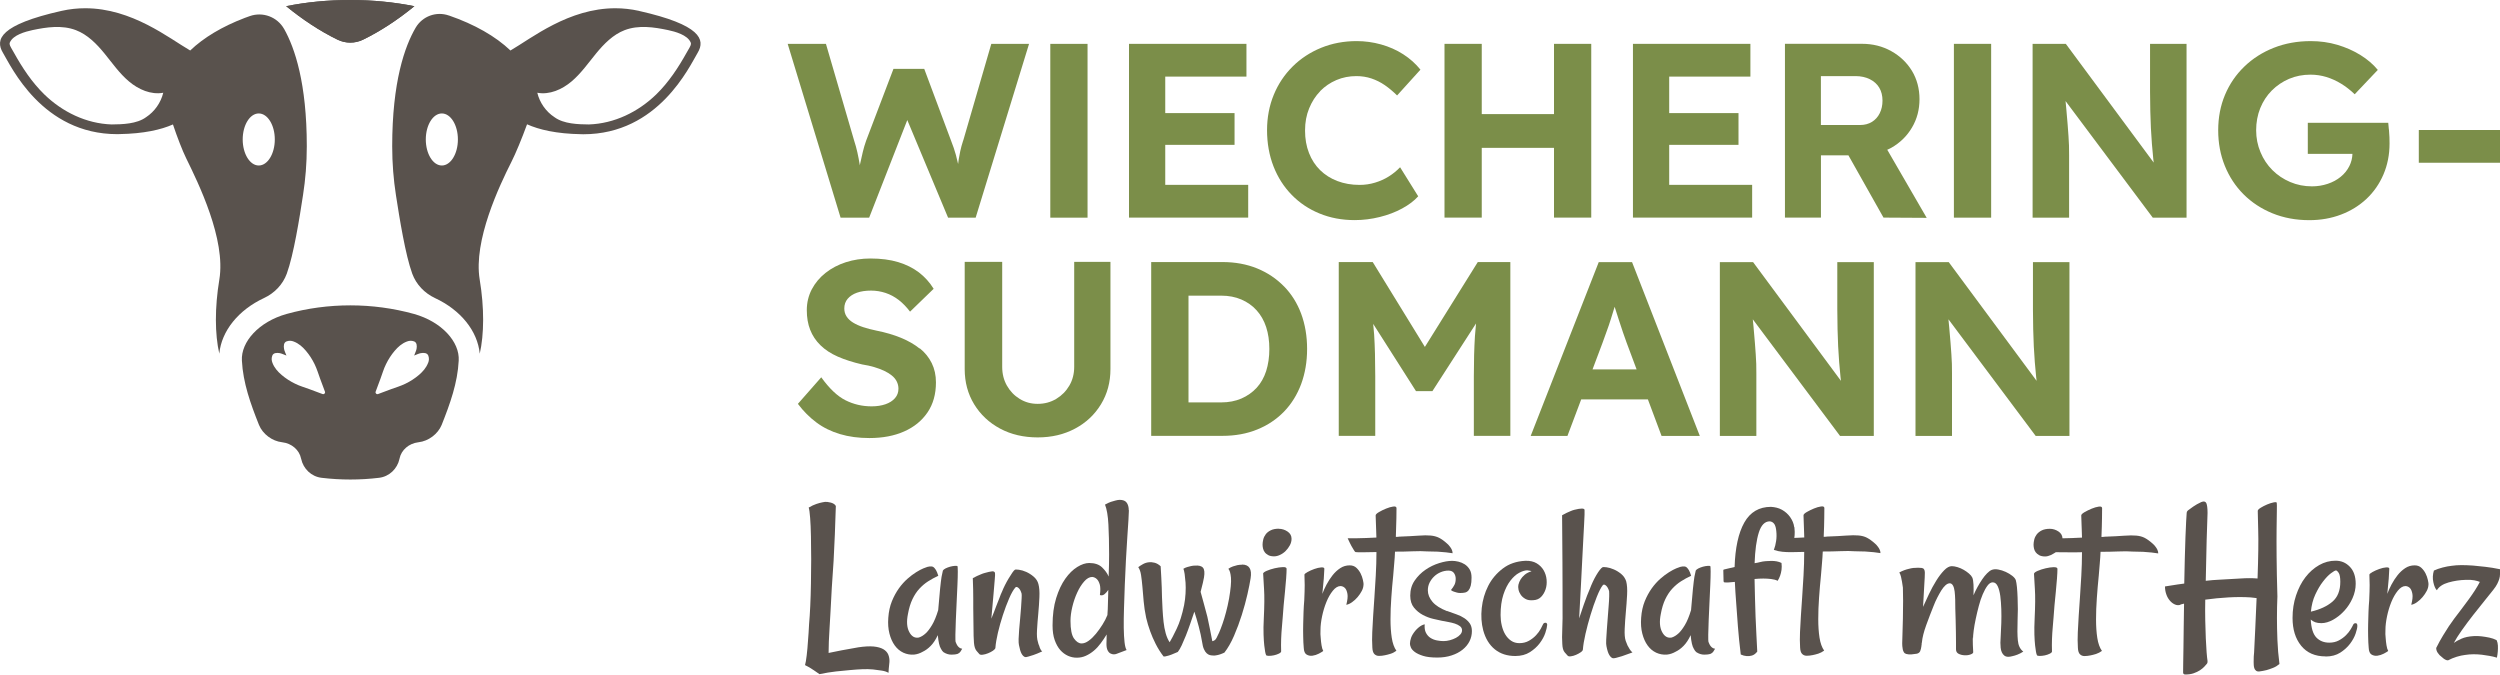 <?xml version="1.0" encoding="UTF-8"?><svg id="Ebene_1" xmlns="http://www.w3.org/2000/svg" viewBox="0 0 500 134.95"><path d="m192.64,28.08c-.27.83-.46,1.55-.59,2.16-.13.61-.23,1.14-.3,1.59-.05.33-.09.65-.13.97-.13-.59-.27-1.19-.44-1.81-.25-.91-.57-1.86-.97-2.86l-5.36-14.35h-6.16l-5.46,14.35c-.27.76-.49,1.51-.67,2.26-.18.74-.37,1.59-.57,2.53,0,.05-.02.1-.03.15-.02-.1-.03-.19-.04-.29-.12-.74-.27-1.52-.45-2.33-.18-.81-.39-1.56-.62-2.26l-5.66-19.41h-7.65l10.58,34.76h5.71l7.63-19.53,8.16,19.53h5.51l10.68-34.76h-7.55l-5.61,19.32Z" style="fill:#7b8e49; stroke-width:0px;"/><path d="m213.78,8.77h-3.72v34.76h7.45V8.77h-3.72Z" style="fill:#7b8e49; stroke-width:0px;"/><polygon points="233.05 28.97 246.91 28.97 246.91 22.62 233.05 22.62 233.05 15.32 249.29 15.32 249.29 8.77 225.8 8.77 225.8 43.52 249.64 43.52 249.64 36.97 233.05 36.97 233.05 28.97" style="fill:#7b8e49; stroke-width:0px;"/><path d="m264.03,18.22c.93-.94,2.01-1.68,3.25-2.21,1.24-.53,2.57-.79,4-.79,1.06,0,2.06.16,3,.47.94.32,1.84.76,2.68,1.34.84.58,1.66,1.27,2.46,2.06l4.67-5.16c-.96-1.19-2.11-2.22-3.45-3.08-1.34-.86-2.81-1.51-4.42-1.96s-3.24-.67-4.89-.67c-2.55,0-4.92.45-7.1,1.34s-4.09,2.14-5.71,3.75c-1.62,1.61-2.88,3.49-3.77,5.66-.89,2.17-1.34,4.53-1.34,7.08s.43,5.02,1.29,7.22c.86,2.2,2.08,4.11,3.65,5.71,1.57,1.61,3.43,2.85,5.56,3.72,2.14.88,4.48,1.32,7.03,1.32,1.69,0,3.36-.21,5.01-.62,1.66-.41,3.15-.98,4.49-1.71,1.34-.73,2.41-1.54,3.2-2.43l-3.62-5.81c-.66.69-1.41,1.31-2.26,1.84-.84.53-1.76.94-2.76,1.24-.99.3-2.02.45-3.08.45-1.62,0-3.1-.26-4.44-.77-1.34-.51-2.49-1.24-3.45-2.18s-1.71-2.09-2.23-3.43c-.53-1.34-.79-2.84-.79-4.49s.27-3.1.82-4.44c.55-1.34,1.28-2.48,2.21-3.43Z" style="fill:#7b8e49; stroke-width:0px;"/><polygon points="310.8 22.82 296.35 22.82 296.35 8.77 288.9 8.77 288.9 43.52 296.35 43.52 296.35 29.57 310.8 29.57 310.8 43.52 318.25 43.52 318.25 8.77 310.8 8.77 310.8 22.82" style="fill:#7b8e49; stroke-width:0px;"/><polygon points="333.84 28.97 347.7 28.97 347.7 22.62 333.84 22.62 333.84 15.32 350.08 15.32 350.08 8.77 326.59 8.77 326.59 43.52 350.43 43.52 350.43 36.97 333.84 36.97 333.84 28.97" style="fill:#7b8e49; stroke-width:0px;"/><path d="m378.24,29.57c1.75-.99,3.14-2.34,4.15-4.05,1.01-1.7,1.51-3.6,1.51-5.69s-.51-4-1.51-5.66c-1.01-1.65-2.39-2.97-4.15-3.95-1.76-.98-3.71-1.46-5.86-1.46h-15.39v34.76h7.2v-12.46h5.49l7.02,12.46,8.64.05-7.89-13.62c.26-.12.53-.23.79-.38Zm-14.05-14.35h6.9c1.09,0,2.05.21,2.88.62.83.41,1.46.99,1.89,1.71.43.73.64,1.59.64,2.58,0,.93-.18,1.76-.55,2.51-.36.74-.89,1.32-1.56,1.74-.68.41-1.46.62-2.36.62h-7.85v-9.78Z" style="fill:#7b8e49; stroke-width:0px;"/><path d="m394.5,8.77h-3.72v34.76h7.45V8.77h-3.72Z" style="fill:#7b8e49; stroke-width:0px;"/><path d="m430.01,18.25c0,1.42.02,2.74.05,3.95.03,1.21.07,2.35.12,3.43.05,1.08.12,2.12.2,3.13.08,1.01.17,2,.27,2.98.03.25.06.52.09.78l-17.57-23.74h-6.65v34.76h7.3v-12.51c0-.66,0-1.29-.02-1.89-.02-.6-.05-1.22-.1-1.89-.05-.66-.11-1.44-.17-2.33-.07-.89-.16-1.94-.27-3.15-.05-.48-.1-1-.15-1.56l17.45,23.33h6.75V8.77h-7.3v9.48Z" style="fill:#7b8e49; stroke-width:0px;"/><path d="m477.77,25.9c-.05-.53-.09-.98-.12-1.34h-16.09v6.21h8.93c-.03.85-.23,1.67-.61,2.43-.41.83-.99,1.55-1.74,2.16-.74.61-1.61,1.08-2.61,1.41-.99.33-2.04.5-3.13.5-1.56,0-3.01-.29-4.37-.87-1.36-.58-2.54-1.37-3.55-2.38-1.01-1.01-1.81-2.2-2.38-3.58-.58-1.37-.87-2.84-.87-4.39s.27-3.06.82-4.42c.55-1.36,1.32-2.53,2.31-3.53.99-.99,2.14-1.77,3.45-2.33,1.31-.56,2.74-.84,4.29-.84,1.09,0,2.15.16,3.18.47,1.03.32,2.01.76,2.95,1.34.94.58,1.85,1.28,2.71,2.11l4.62-4.87c-.93-1.13-2.09-2.12-3.48-2.98-1.39-.86-2.93-1.54-4.62-2.04-1.69-.5-3.46-.74-5.31-.74-2.68,0-5.15.45-7.4,1.34s-4.21,2.14-5.88,3.75c-1.67,1.61-2.96,3.49-3.87,5.66-.91,2.17-1.36,4.53-1.36,7.08s.44,4.92,1.32,7.1c.88,2.18,2.13,4.09,3.75,5.71,1.62,1.62,3.55,2.89,5.78,3.8,2.23.91,4.69,1.37,7.37,1.37,2.28,0,4.4-.37,6.36-1.12,1.95-.74,3.65-1.8,5.09-3.15,1.44-1.36,2.57-2.98,3.38-4.87.81-1.89,1.22-3.96,1.22-6.21,0-.3,0-.7-.02-1.22-.02-.51-.05-1.03-.1-1.56Z" style="fill:#7b8e49; stroke-width:0px;"/><rect x="483.76" y="26" width="16.24" height="6.55" style="fill:#7b8e49; stroke-width:0px;"/><path d="m183.94,69.72c-1.04-.84-2.29-1.56-3.75-2.16-1.46-.6-3.1-1.08-4.92-1.44-.96-.2-1.84-.43-2.63-.69-.79-.26-1.47-.57-2.04-.92-.56-.35-.99-.75-1.29-1.22-.3-.46-.45-.99-.45-1.59,0-.76.22-1.41.67-1.94.45-.53,1.07-.94,1.86-1.22.79-.28,1.74-.42,2.83-.42.99,0,1.96.16,2.9.47.94.31,1.82.79,2.63,1.41.81.63,1.56,1.41,2.26,2.33l4.72-4.57c-.79-1.29-1.78-2.38-2.95-3.28-1.18-.89-2.56-1.58-4.15-2.06-1.59-.48-3.44-.72-5.56-.72-1.72,0-3.35.25-4.89.74-1.54.5-2.9,1.21-4.07,2.14-1.18.93-2.09,2.03-2.76,3.3-.66,1.28-.99,2.66-.99,4.15s.22,2.76.67,3.92c.45,1.16,1.13,2.19,2.06,3.1.93.91,2.08,1.67,3.48,2.28,1.39.61,3.01,1.13,4.87,1.56.86.13,1.66.31,2.38.52.73.22,1.39.46,1.99.74.6.28,1.11.6,1.54.94s.76.74.99,1.19c.23.45.35.94.35,1.46,0,.73-.23,1.36-.69,1.89-.46.53-1.1.94-1.91,1.22-.81.28-1.73.42-2.76.42-1.89,0-3.63-.41-5.24-1.22-1.61-.81-3.22-2.34-4.84-4.59l-4.67,5.31c1.09,1.46,2.33,2.7,3.7,3.72,1.37,1.03,2.95,1.8,4.72,2.33,1.77.53,3.73.79,5.88.79,2.65,0,4.97-.44,6.95-1.32,1.99-.88,3.54-2.14,4.67-3.8,1.13-1.66,1.69-3.66,1.69-6.01,0-1.42-.28-2.71-.84-3.85-.56-1.14-1.36-2.13-2.41-2.98Z" style="fill:#7b8e49; stroke-width:0px;"/><path d="m214.84,73.37c0,1.39-.32,2.64-.97,3.75-.65,1.11-1.52,1.99-2.63,2.66-1.11.66-2.34.99-3.7.99s-2.52-.33-3.6-.99c-1.08-.66-1.93-1.55-2.56-2.66-.63-1.11-.94-2.36-.94-3.75v-21h-7.5v21.45c0,2.62.63,4.96,1.89,7.03,1.26,2.07,2.99,3.69,5.19,4.87,2.2,1.18,4.71,1.76,7.52,1.76s5.27-.59,7.47-1.76c2.2-1.17,3.93-2.8,5.19-4.87,1.26-2.07,1.89-4.41,1.89-7.03v-21.45h-7.25v21Z" style="fill:#7b8e49; stroke-width:0px;"/><path d="m256.78,57.26c-1.51-1.54-3.29-2.73-5.36-3.58-2.07-.84-4.38-1.27-6.93-1.27h-14.25v34.76h14.25c2.55,0,4.87-.42,6.95-1.27,2.08-.84,3.87-2.04,5.36-3.57,1.49-1.54,2.63-3.38,3.43-5.51.79-2.14,1.19-4.48,1.19-7.03s-.4-4.93-1.19-7.05c-.79-2.12-1.94-3.95-3.45-5.49Zm-3.55,16.96c-.43,1.32-1.07,2.44-1.91,3.35-.84.91-1.86,1.62-3.05,2.14-1.19.51-2.53.77-4.02.77h-6.55v-21.35h6.55c1.49,0,2.83.26,4.02.77,1.19.51,2.21,1.23,3.05,2.16.84.93,1.48,2.04,1.91,3.35.43,1.31.64,2.77.64,4.39s-.22,3.1-.64,4.42Z" style="fill:#7b8e49; stroke-width:0px;"/><path d="m284.98,69.39l-10.43-16.97h-6.8v34.76h7.3v-11.92c0-3.21-.07-5.98-.22-8.32-.05-.73-.12-1.44-.19-2.16l8.56,13.45h3.28l8.73-13.54c-.08.84-.16,1.68-.22,2.52-.15,2.38-.22,5.06-.22,8.04v11.92h7.3v-34.76h-6.51l-10.58,16.97Z" style="fill:#7b8e49; stroke-width:0px;"/><path d="m319.75,52.42l-13.61,34.76h7.35l2.75-7.3h13.34l2.73,7.3h7.65l-13.55-34.76h-6.65Zm-1.24,21.45l1.98-5.26c.27-.76.55-1.54.84-2.33s.58-1.61.84-2.46c.26-.84.52-1.66.76-2.46.24.78.5,1.59.78,2.44.3.93.59,1.8.87,2.63.28.83.52,1.51.72,2.04l2.02,5.41h-8.82Z" style="fill:#7b8e49; stroke-width:0px;"/><path d="m367.46,61.9c0,1.42.02,2.74.05,3.95.03,1.21.07,2.35.12,3.43.05,1.08.12,2.12.2,3.13.08,1.01.17,2,.27,2.98.03.25.06.52.09.78l-17.57-23.74h-6.65v34.76h7.3v-12.51c0-.66,0-1.29-.02-1.89-.02-.6-.05-1.22-.1-1.89-.05-.66-.11-1.44-.17-2.33-.07-.89-.16-1.94-.27-3.15-.05-.48-.1-1-.15-1.56l17.45,23.33h6.75v-34.76h-7.3v9.48Z" style="fill:#7b8e49; stroke-width:0px;"/><path d="m406.59,52.42v9.48c0,1.42.02,2.74.05,3.95.03,1.21.07,2.35.12,3.43.05,1.08.12,2.12.2,3.13.08,1.01.17,2,.27,2.98.03.25.06.52.09.78l-17.57-23.74h-6.65v34.76h7.3v-12.51c0-.66,0-1.29-.02-1.89-.02-.6-.05-1.22-.1-1.89-.05-.66-.11-1.44-.17-2.33-.07-.89-.16-1.94-.27-3.15-.05-.48-.1-1-.15-1.56l17.45,23.33h6.75v-34.76h-7.3Z" style="fill:#7b8e49; stroke-width:0px;"/><path d="m82.88,1.24c-3.27,2.67-6.73,4.97-10.28,6.7-1.6.78-3.48.78-5.08,0-3.56-1.73-7.01-4.03-10.29-6.7,0,0,0,0,0,0,4-.81,8.32-1.24,12.83-1.24s8.83.44,12.82,1.24Z" style="fill:#59524d; stroke-width:0px;"/><path d="m127.83,2.18c-1.64-.36-3.23-.53-4.76-.53-9.33,0-16.73,5.98-20.98,8.45-2.96-2.83-7.19-5.24-12.27-6.99,0,0,0-.01-.01-.01h-.04c-2.51-.88-5.29.14-6.64,2.44-2.18,3.73-4.69,10.82-4.69,23.72,0,3.43.27,6.7.75,9.78.72,4.66,1.88,11.9,3.26,15.7.8,2.17,2.46,3.89,4.56,4.88,5.11,2.38,8.5,6.55,8.94,11.12.88-3.87.93-9.15-.01-14.83-1.29-7.78,3.93-18.75,6.36-23.57.83-1.63,2.11-4.73,3.11-7.48,2.4,1.07,5.85,1.9,10.85,1.98.13.01.27.01.4.01,15.03,0,21.25-13.6,22.86-16.27,1.63-2.69.57-5.62-11.69-8.39Zm-39.46,30.92c-1.77,0-3.21-2.34-3.21-5.21s1.44-5.2,3.21-5.2,3.21,2.33,3.21,5.2-1.44,5.21-3.21,5.21Zm49.51-23.53c-.14.24-.32.56-.54.94-1.69,3.03-3.6,5.94-6.1,8.38-3.62,3.51-8.38,5.83-13.46,6-2.12-.02-5.03-.09-6.88-1.45-1.71-1.11-2.96-2.9-3.44-4.89,2.45.46,4.96-.66,6.85-2.26,1.9-1.61,3.34-3.68,4.91-5.6,1.58-1.92,3.39-3.77,5.71-4.66,2.78-1.06,5.85-.61,8.69-.01,1.4.3,3.87.95,4.52,2.48.05.11.16.37-.26,1.07Z" style="fill:#59524d; stroke-width:0px;"/><path d="m56.82,5.79c-1.37-2.41-4.25-3.49-6.86-2.57-.34.12-.69.25-1.03.37-.01,0-.02,0-.02.01-4.46,1.7-8.18,3.92-10.87,6.5C33.79,7.64,26.39,1.65,17.05,1.65c-1.54,0-3.13.16-4.76.53C.03,4.94-1.03,7.87.59,10.56c1.61,2.67,7.83,16.27,22.86,16.27.13,0,.27,0,.4-.01,4.93-.08,8.35-.88,10.74-1.93.84,2.51,1.9,5.25,2.63,6.73,2.46,5.01,7.98,16.26,6.65,24.28-.94,5.67-.9,10.95-.01,14.83.44-4.56,3.84-8.74,8.94-11.12,2.1-.98,3.76-2.7,4.56-4.88,1.38-3.82,2.54-11.07,3.25-15.75.48-3.07.75-6.32.75-9.73,0-12.61-2.4-19.67-4.54-23.47Zm-27.61,17.65c-1.85,1.36-4.75,1.43-6.88,1.45-5.09-.17-9.84-2.49-13.46-6-2.5-2.44-4.41-5.34-6.1-8.38-.21-.38-.39-.7-.54-.94-.42-.7-.31-.96-.26-1.07.65-1.53,3.13-2.17,4.52-2.48,2.84-.6,5.91-1.05,8.69.01,2.33.89,4.14,2.74,5.71,4.66,1.57,1.92,3,4,4.91,5.6,1.89,1.6,4.4,2.71,6.85,2.26-.48,1.98-1.73,3.77-3.44,4.89Zm22.54,9.66c-1.77,0-3.21-2.34-3.21-5.21s1.44-5.2,3.21-5.2,3.21,2.33,3.21,5.2-1.44,5.21-3.21,5.21Z" style="fill:#59524d; stroke-width:0px;"/><path d="m82.88,1.24c-3.27,2.67-6.73,4.97-10.28,6.7-1.6.78-3.48.78-5.08,0-3.56-1.73-7.01-4.03-10.29-6.7,0,0,0,0,0,0,4-.81,8.32-1.24,12.83-1.24s8.83.44,12.82,1.24Z" style="fill:#59524d; stroke-width:0px;"/><path d="m82.8,62.79c-8.27-2.29-17.21-2.29-25.47,0-5.54,1.55-9.17,5.57-8.95,9.34.23,4.43,1.71,8.58,3.42,12.86.74,1.81,2.62,3.24,4.62,3.46.01,0,.03,0,.06.01,1.84.21,3.39,1.53,3.73,3.24.01.01.01.04.02.06.42,2.01,2.05,3.56,4.08,3.8,3.83.46,7.68.46,11.5,0,2.03-.24,3.66-1.79,4.09-3.8.01-.02.01-.05.01-.06.35-1.71,1.89-3.02,3.73-3.24.03-.01.05-.01.07-.01,2-.23,3.87-1.65,4.62-3.46,1.7-4.28,3.19-8.43,3.41-12.86.23-3.76-3.41-7.79-8.94-9.34Zm-18.28,16.02l-.09-.03c-.85-.32-1.7-.63-2.55-.95-.46-.17-.9-.33-1.37-.48-.52-.17-1.02-.38-1.51-.62-.95-.46-1.85-1.04-2.65-1.72-.8-.68-1.48-1.44-1.86-2.44-.18-.48-.22-.9-.04-1.42.21-.61.94-.62,1.51-.52.39.07.95.35,1.33.48-.14-.38-.42-.94-.48-1.33-.1-.57-.09-1.29.52-1.51.52-.18.95-.14,1.42.04,1,.38,1.76,1.06,2.44,1.86.68.8,1.26,1.7,1.72,2.65.24.49.44,1,.62,1.51.16.47.31.91.48,1.37.32.85.63,1.7.95,2.55l.03.09c.11.3-.18.58-.47.47Zm21.1-6.24c-.38,1-1.06,1.76-1.86,2.44-.8.68-1.7,1.26-2.65,1.72-.49.24-1,.44-1.51.62-.47.16-.91.31-1.37.48-.85.32-1.7.63-2.54.95l-.09.03c-.3.11-.58-.18-.47-.47l.03-.09c.32-.85.63-1.7.95-2.55.17-.46.33-.9.48-1.37.17-.52.38-1.02.62-1.51.46-.95,1.04-1.85,1.72-2.65.68-.8,1.44-1.48,2.44-1.86.48-.18.9-.22,1.42-.04.61.21.62.94.52,1.51-.07.39-.35.95-.48,1.33.38-.14.94-.42,1.33-.48.57-.1,1.29-.09,1.51.52.18.52.14.95-.04,1.42Z" style="fill:#59524d; stroke-width:0px;"/><path d="m161,133.04c.12-.39.23-1.05.34-1.97s.19-1.85.25-2.78c.09-1.09.17-2.26.23-3.53.09-.93.16-2.11.23-3.53s.11-2.93.14-4.53c.03-1.6.05-3.22.05-4.86s-.02-3.17-.05-4.59c-.03-1.42-.08-2.64-.16-3.66-.08-1.03-.17-1.72-.29-2.08.57-.33,1.09-.57,1.54-.72.45-.15.85-.26,1.18-.32.36-.09.69-.12.99-.09.24.03.48.08.72.14.21.06.41.14.59.25.18.11.32.25.41.43-.06,1.9-.13,3.81-.2,5.72-.08,1.92-.16,3.67-.25,5.27-.12,1.87-.24,3.66-.36,5.38-.09,1.81-.17,3.37-.25,4.68s-.14,2.46-.2,3.44-.11,1.86-.14,2.62c-.03.77-.05,1.53-.05,2.28.72-.15,1.58-.32,2.58-.52,1-.2,2.13-.4,3.39-.61,1.21-.18,2.22-.23,3.03-.16.81.08,1.46.26,1.95.54.48.29.81.65.99,1.09s.26.93.23,1.47c-.06.6-.11,1.07-.14,1.4-.03.33-.05.59-.05.77-.33-.21-.78-.36-1.36-.45-.57-.09-1.15-.17-1.72-.23-.66-.06-1.36-.08-2.08-.05-.78.03-1.64.09-2.58.18-.79.06-1.71.15-2.76.27-1.06.12-2.16.3-3.3.54-.81-.57-1.49-1.03-2.04-1.36-.33-.18-.62-.33-.86-.45Z" style="fill:#59524d; stroke-width:0px;"/><path d="m191.18,128.48c.06.21.15.41.27.59.09.15.22.29.38.43.16.13.37.22.61.25-.21.42-.42.71-.63.86-.12.09-.23.15-.32.18-.27.09-.68.14-1.22.14s-1.07-.17-1.58-.5c-.18-.15-.35-.38-.5-.68-.15-.24-.28-.58-.38-1.02s-.19-1-.25-1.7c-.42.91-.9,1.62-1.42,2.15s-1.05.91-1.56,1.15c-.57.33-1.16.53-1.76.59-.75.06-1.47-.07-2.15-.38-.68-.32-1.25-.8-1.72-1.45-.47-.65-.82-1.44-1.06-2.37-.24-.94-.32-1.99-.23-3.17.09-1.24.33-2.34.72-3.3.39-.96.86-1.82,1.4-2.58.54-.75,1.12-1.39,1.72-1.92s1.18-.96,1.74-1.31c.56-.35,1.04-.6,1.45-.77.41-.16.67-.26.79-.29.33-.09.62-.12.86-.09.24.03.45.17.63.41.06.09.14.2.23.32.06.12.14.28.23.48.09.2.16.41.23.66-.72.33-1.4.7-2.04,1.11s-1.21.9-1.74,1.47c-.53.57-.99,1.27-1.38,2.08-.39.81-.7,1.81-.91,2.99-.3,1.48-.22,2.67.25,3.57.47.91,1.11,1.28,1.92,1.13.48-.15.95-.44,1.4-.86.39-.36.81-.91,1.24-1.63.44-.72.85-1.72,1.24-2.99.15-1.81.28-3.23.38-4.27.11-1.04.2-1.83.29-2.38.12-.63.21-1.06.27-1.27.09-.15.27-.29.54-.43.27-.13.57-.25.9-.34.33-.09.63-.14.91-.16.27-.02.45,0,.54.02.06.03.09.4.09,1.11s-.02,1.6-.07,2.67-.1,2.23-.16,3.48c-.06,1.25-.11,2.44-.16,3.55s-.08,2.09-.09,2.92,0,1.35.07,1.56Z" style="fill:#59524d; stroke-width:0px;"/><path d="m199.09,129.56c-.03.18-.19.37-.48.57s-.62.37-.99.52c-.38.15-.73.25-1.06.29-.33.05-.56,0-.68-.11-.12-.12-.32-.35-.59-.68-.27-.33-.44-.87-.5-1.63-.06-.78-.09-1.77-.09-2.96s-.02-2.51-.05-3.96v-1.81c0-.54,0-1.18-.02-1.9-.02-.72-.04-1.48-.07-2.26.27-.15.55-.29.84-.43.29-.14.55-.25.79-.34.27-.12.53-.21.77-.27.63-.18,1.12-.29,1.45-.32.33-.03.53.08.59.32.03.18.02.62-.05,1.31-.06.6-.14,1.52-.23,2.74-.09,1.22-.24,2.92-.45,5.09.39-.96.72-1.79.97-2.49.26-.69.48-1.25.66-1.68.18-.51.35-.92.5-1.22.15-.39.35-.83.59-1.31.24-.48.49-.93.75-1.36.26-.42.5-.8.72-1.13.23-.33.4-.53.52-.59.09-.06.36-.06.81,0,.45.06.93.2,1.45.43.51.23,1.01.54,1.49.95.48.41.8.9.95,1.47.18.66.25,1.54.2,2.62-.05,1.09-.12,2.2-.23,3.35-.11,1.15-.19,2.23-.25,3.26s0,1.81.18,2.35c.06.3.15.57.27.81.06.24.14.46.25.66.1.2.22.34.34.43-.72.33-1.31.57-1.76.72-.45.15-.8.26-1.04.32-.3.09-.51.12-.63.09-.27-.09-.5-.32-.7-.68s-.37-.93-.52-1.72c-.06-.24-.08-.64-.07-1.2.02-.56.05-1.19.11-1.9.06-.71.13-1.45.2-2.22s.14-1.49.18-2.17c.05-.68.08-1.27.11-1.77.03-.5.03-.84,0-1.02-.15-.54-.36-.93-.63-1.15-.27-.23-.48-.25-.63-.07-.39.45-.81,1.18-1.24,2.19-.44,1.01-.85,2.11-1.24,3.3-.39,1.19-.72,2.38-1,3.55-.27,1.18-.44,2.17-.5,2.99Z" style="fill:#59524d; stroke-width:0px;"/><path d="m225.78,102.05c0,.33-.03.98-.09,1.95-.06.96-.14,2.13-.23,3.48-.09,1.36-.18,2.85-.27,4.48-.09,1.63-.17,3.29-.23,4.98-.06,1.69-.11,3.27-.16,4.73-.05,1.46-.06,2.77-.05,3.91.02,1.15.07,2.11.16,2.87.09.77.23,1.29.41,1.56l-2.04.77c-.15.06-.33.09-.54.09s-.43-.06-.66-.18c-.23-.12-.41-.33-.56-.63-.15-.3-.23-.72-.23-1.27,0-.21,0-.47.02-.79.01-.32.02-.69.02-1.11-.36.6-.75,1.19-1.18,1.76-.42.57-.88,1.07-1.38,1.49-.5.42-1.03.76-1.61,1.02-.57.26-1.18.38-1.81.38s-1.19-.13-1.76-.38c-.57-.26-1.09-.64-1.54-1.15-.45-.51-.82-1.18-1.11-1.99-.29-.81-.43-1.79-.43-2.94,0-2.08.24-3.9.72-5.45.48-1.55,1.09-2.85,1.83-3.89s1.54-1.82,2.4-2.35,1.65-.79,2.38-.79c1.11,0,1.97.29,2.58.88s1.04,1.2,1.31,1.83c.03-.87.05-1.7.07-2.47.01-.77.02-1.43.02-1.97,0-2.23-.05-4.22-.14-5.97-.09-1.75-.32-3.08-.68-3.98.42-.24.81-.42,1.15-.54.35-.12.66-.21.93-.27.33-.09.62-.14.86-.14.66,0,1.13.19,1.4.57.27.38.41.88.41,1.52Zm-4.3,20.99c.06-.78.1-1.61.11-2.47s.04-1.73.07-2.6c-.21.33-.46.62-.75.86-.29.24-.6.3-.93.18.12-.9.11-1.6-.02-2.08-.14-.48-.32-.84-.57-1.09-.27-.27-.59-.42-.95-.45-.54,0-1.08.3-1.61.91-.53.6-1,1.35-1.4,2.24-.41.89-.73,1.84-.97,2.85s-.36,1.94-.36,2.78c0,1.69.23,2.87.7,3.53s.97.99,1.52.99c.45,0,.93-.18,1.42-.54.5-.36.98-.83,1.45-1.4.47-.57.9-1.18,1.31-1.83.41-.65.73-1.27.97-1.88Z" style="fill:#59524d; stroke-width:0px;"/><path d="m248.4,112.91c1.45,0,2.02.92,1.72,2.76-.12.78-.33,1.84-.63,3.17-.3,1.33-.68,2.71-1.13,4.14-.45,1.43-.97,2.83-1.56,4.19s-1.23,2.47-1.92,3.35c-.63.3-1.18.48-1.63.54-.24.06-.45.07-.63.04-.24,0-.47-.03-.68-.09-.21-.06-.41-.18-.61-.36-.2-.18-.38-.45-.54-.81-.17-.36-.29-.86-.38-1.49-.15-.93-.37-1.95-.66-3.03-.29-1.09-.58-2.08-.88-2.99-.27.81-.55,1.64-.84,2.47-.29.83-.57,1.61-.86,2.33-.29.72-.57,1.37-.84,1.95-.27.57-.53,1.01-.77,1.31-.99.45-1.72.72-2.17.81-.27.09-.5.12-.68.09-.6-.78-1.13-1.62-1.58-2.51-.45-.89-.81-1.73-1.09-2.51-.33-.9-.6-1.81-.81-2.71-.24-1.15-.41-2.25-.5-3.3-.09-1.06-.17-2.03-.25-2.92-.08-.89-.17-1.67-.27-2.33s-.29-1.19-.56-1.58c.27-.21.59-.41.95-.61.36-.2.74-.32,1.13-.36.39-.05.79-.02,1.2.09s.81.34,1.2.7c.06.78.1,1.55.13,2.28.03.74.06,1.41.09,2.01.03.69.05,1.34.05,1.94.03.75.07,1.55.11,2.4.05.85.11,1.68.2,2.49.09.81.23,1.58.43,2.29.2.71.46,1.31.79,1.79.33-.54.8-1.44,1.4-2.69.6-1.25,1.1-2.83,1.49-4.73.15-.78.25-1.57.29-2.35s.05-1.5,0-2.15-.11-1.22-.18-1.72c-.08-.5-.16-.85-.25-1.06.24-.15.5-.26.77-.34s.53-.14.77-.2c.27-.06.53-.09.77-.09.78-.06,1.32.08,1.61.43.29.35.35.99.2,1.92-.03.24-.11.61-.23,1.11-.12.5-.27,1.09-.45,1.79.18.6.39,1.37.63,2.29.24.92.48,1.82.72,2.69.18.85.36,1.71.54,2.58.18.88.33,1.64.45,2.31.15-.03.3-.09.45-.18.15-.09.29-.26.41-.5.12-.21.29-.56.5-1.04.21-.48.44-1.07.68-1.76.24-.69.48-1.46.7-2.31.23-.85.43-1.75.61-2.72.33-1.93.46-3.33.38-4.21s-.25-1.46-.52-1.76c.3-.21.61-.37.93-.48.32-.11.61-.19.88-.25.33-.06.63-.09.9-.09Z" style="fill:#59524d; stroke-width:0px;"/><path d="m255.78,105.76c.6,0,1.18.18,1.72.54.54.36.81.85.81,1.45,0,.45-.11.89-.34,1.31-.23.42-.51.8-.84,1.13s-.71.6-1.13.79c-.42.2-.81.29-1.18.29-.48,0-.88-.08-1.18-.25-.3-.17-.54-.36-.7-.59-.17-.23-.28-.48-.34-.75-.06-.27-.09-.53-.09-.77,0-.3.05-.64.14-1.02.09-.38.26-.72.5-1.04.24-.32.57-.58,1-.79.42-.21.96-.32,1.63-.32Zm-3.17,9c0-.18.24-.38.72-.59.48-.21,1.02-.38,1.61-.52.59-.13,1.13-.21,1.63-.23s.75.1.75.34c0,.45-.03,1.09-.09,1.92-.06.83-.14,1.7-.23,2.62s-.18,1.84-.27,2.76c-.09.92-.15,1.7-.18,2.33-.06.66-.12,1.39-.18,2.17-.06.67-.11,1.4-.14,2.22s-.03,1.64,0,2.49c0,.15-.15.3-.45.45-.3.15-.63.26-.99.34-.36.08-.71.11-1.04.11s-.51-.06-.54-.18c-.06-.12-.12-.33-.18-.63-.06-.3-.12-.73-.18-1.29-.06-.56-.11-1.28-.14-2.17-.03-.89-.02-1.97.05-3.23.12-2.5.14-4.44.05-5.82-.09-1.37-.15-2.4-.18-3.1Z" style="fill:#59524d; stroke-width:0px;"/><path d="m272.7,116.89c0,.42-.11.85-.34,1.29-.23.44-.51.85-.84,1.24-.33.39-.7.73-1.11,1.02-.41.29-.79.46-1.15.52.24-.93.32-1.66.23-2.17-.09-.51-.24-.89-.45-1.13-.24-.27-.54-.42-.91-.45-.54,0-1.06.31-1.56.93s-.93,1.37-1.29,2.26c-.36.89-.65,1.84-.86,2.85-.21,1.01-.32,1.92-.32,2.74-.03.57-.02,1.13.05,1.67.03.45.08.92.16,1.4.07.48.19.86.34,1.13-.18.15-.48.33-.88.54-.41.21-.83.35-1.27.41-.44.06-.83-.02-1.18-.23-.35-.21-.54-.66-.57-1.36-.06-.66-.1-1.41-.11-2.24-.02-.83-.02-1.66,0-2.49.02-.83.04-1.65.07-2.47.03-.81.08-1.57.14-2.26.06-1.33.09-2.35.09-3.08s-.02-1.42-.05-2.08c0-.12.2-.29.61-.52.41-.23.86-.43,1.36-.61.5-.18.96-.29,1.38-.32.42-.03.63.06.63.27,0,.33-.04.99-.11,1.97-.08.98-.17,2-.29,3.05.21-.57.49-1.19.84-1.86.35-.66.75-1.28,1.2-1.85.45-.57.96-1.05,1.54-1.43.57-.38,1.21-.56,1.9-.56.54,0,.99.17,1.34.5.35.33.63.71.84,1.13.21.42.36.85.45,1.27.09.42.14.72.14.91Z" style="fill:#59524d; stroke-width:0px;"/><path d="m290.54,110.65c-.33-.06-.78-.12-1.33-.18-.56-.06-1.12-.11-1.7-.14-.66-.03-1.37-.05-2.13-.05-.75-.06-1.7-.07-2.83-.02-1.13.05-2.31.07-3.55.07-.03.78-.08,1.58-.16,2.4-.08.81-.14,1.61-.2,2.4-.15,1.45-.28,2.93-.38,4.43-.11,1.51-.16,2.94-.16,4.3s.08,2.59.25,3.69.48,1.97.93,2.6c-.36.27-.75.48-1.18.61-.42.13-.8.23-1.13.29-.39.09-.78.13-1.18.13-.36,0-.66-.12-.91-.36-.24-.24-.38-.66-.41-1.27-.06-1.03-.07-2.06-.02-3.1.05-1.04.1-2.13.18-3.28.08-1.15.16-2.37.25-3.69.09-1.31.18-2.75.27-4.32.09-1.63.14-3.21.14-4.75-1.15.03-2.11.05-2.9.05s-1.22-.02-1.31-.05c-.09-.06-.2-.2-.32-.41-.12-.18-.28-.45-.48-.81-.2-.36-.44-.87-.75-1.54h1.88c.68,0,1.3-.02,1.88-.05l1.99-.09c-.03-.48-.05-1-.05-1.54-.03-.42-.05-.9-.05-1.42s-.02-1.02-.05-1.47c0-.18.22-.4.66-.66.44-.26.91-.49,1.43-.7.51-.21.99-.35,1.42-.41.44-.06.66.05.66.32s0,.93-.02,1.97c-.02,1.04-.05,2.3-.11,3.78.3,0,.53-.02.68-.05,1.6-.06,2.89-.13,3.87-.2.98-.08,1.79-.08,2.42-.02.63.06,1.19.21,1.67.45s1.03.63,1.63,1.18c.21.18.39.38.54.59.15.18.28.38.38.61.1.23.16.46.16.7Z" style="fill:#59524d; stroke-width:0px;"/><path d="m289.4,122.19c.66.24,1.3.47,1.9.68.6.21,1.13.47,1.58.77.45.3.81.66,1.09,1.06.27.41.41.91.41,1.52,0,.72-.16,1.4-.48,2.04-.32.63-.78,1.19-1.38,1.67-.6.48-1.33.87-2.19,1.15-.86.29-1.82.43-2.87.43-1.18,0-2.13-.11-2.85-.34s-1.28-.49-1.67-.79c-.39-.3-.65-.6-.77-.91-.12-.3-.18-.54-.18-.72,0-.36.08-.76.23-1.2.15-.44.44-.91.86-1.42.18-.21.38-.41.59-.59.42-.36.85-.59,1.27-.68-.06.69.02,1.26.25,1.7.23.44.53.78.91,1.02.38.24.8.41,1.27.5.47.09.91.14,1.33.14s.85-.06,1.29-.18c.44-.12.84-.28,1.2-.47.36-.2.66-.42.88-.68.23-.26.34-.54.34-.84,0-.33-.14-.6-.41-.81-.27-.21-.61-.38-1.02-.52-.41-.13-.85-.24-1.31-.32s-.91-.16-1.33-.25c-.42-.09-.99-.22-1.7-.38-.71-.16-1.4-.43-2.08-.79-.68-.36-1.27-.85-1.76-1.45s-.75-1.4-.75-2.4c0-1.15.29-2.15.88-3.01.59-.86,1.31-1.58,2.17-2.17.86-.59,1.77-1.03,2.74-1.33.96-.3,1.82-.45,2.58-.45.39,0,.81.05,1.27.16.45.11.88.29,1.27.54.39.26.72.6.97,1.02.26.42.38.97.38,1.63s-.05,1.2-.16,1.61c-.11.41-.26.72-.45.95-.2.23-.43.37-.7.43-.27.06-.59.09-.95.09-.24,0-.47-.03-.68-.09-.18-.06-.38-.12-.59-.18-.21-.06-.41-.16-.59-.32.3-.36.53-.71.7-1.04.17-.33.25-.74.25-1.22,0-.42-.11-.8-.34-1.13-.23-.33-.6-.5-1.11-.5-.54,0-1.06.11-1.56.32-.5.21-.94.5-1.31.86-.38.36-.68.78-.91,1.24-.23.47-.34.97-.34,1.52,0,.81.31,1.58.93,2.31s1.59,1.34,2.92,1.86Z" style="fill:#59524d; stroke-width:0px;"/><path d="m309.4,125.08c0,.33-.11.84-.34,1.52-.23.68-.6,1.36-1.11,2.04-.51.68-1.17,1.28-1.97,1.79-.8.51-1.77.77-2.92.77-1.63,0-2.99-.44-4.09-1.33-1.1-.89-1.88-2.16-2.33-3.82-.36-1.39-.46-2.87-.29-4.46.17-1.58.6-3.05,1.29-4.41.69-1.36,1.66-2.51,2.9-3.46,1.24-.95,2.74-1.47,4.53-1.56.9-.03,1.66.14,2.26.5.6.36,1.07.83,1.4,1.4.33.57.53,1.2.59,1.88.06.68,0,1.32-.2,1.92s-.5,1.11-.9,1.52-.93.63-1.56.66c-.63.06-1.15-.02-1.56-.25-.41-.23-.72-.5-.95-.84-.23-.33-.38-.68-.45-1.04s-.08-.68-.02-.95c.09-.39.24-.75.45-1.09.18-.3.45-.6.79-.9s.81-.54,1.38-.72c-.09-.06-.18-.09-.27-.09s-.18-.02-.27-.05c-.12,0-.21-.02-.27-.05-.48,0-1.03.17-1.65.5-.62.33-1.21.86-1.76,1.58-.56.72-1.03,1.65-1.4,2.78s-.56,2.5-.56,4.09c0,.69.07,1.38.23,2.06s.38,1.28.7,1.81c.32.53.71.95,1.18,1.27.47.32,1.02.48,1.65.48.72,0,1.36-.16,1.92-.48.56-.32,1.03-.69,1.42-1.11.39-.42.7-.84.93-1.27.23-.42.38-.74.48-.95.09-.18.25-.27.48-.27s.34.18.34.54Z" style="fill:#59524d; stroke-width:0px;"/><path d="m315.83,123.68c.36-1.09.67-2.01.93-2.76.26-.75.48-1.36.66-1.81.21-.54.39-.98.54-1.31.18-.48.38-.96.61-1.45.23-.48.46-.93.7-1.33.24-.41.47-.75.68-1.02.21-.27.39-.45.54-.54.12-.06.4-.06.84,0s.92.2,1.45.43c.53.23,1.03.54,1.49.93s.79.88.97,1.45c.18.69.24,1.6.18,2.71-.06,1.12-.14,2.26-.25,3.44-.11,1.18-.18,2.29-.23,3.35-.05,1.06.02,1.86.2,2.4.12.3.24.6.36.91.12.24.26.49.43.75.16.26.35.48.56.66-.88.33-1.58.58-2.1.75-.53.16-.93.28-1.2.34-.33.09-.56.1-.68.05-.24-.09-.47-.32-.68-.68-.21-.36-.39-.93-.54-1.72-.06-.24-.08-.66-.05-1.27.03-.6.07-1.28.13-2.04.06-.75.12-1.55.18-2.38.06-.83.12-1.61.18-2.33.06-.72.1-1.36.11-1.9s0-.91-.02-1.09c-.15-.51-.36-.88-.63-1.11-.27-.23-.48-.25-.63-.07-.36.45-.76,1.23-1.2,2.33-.44,1.1-.85,2.29-1.24,3.57-.39,1.28-.73,2.56-1.02,3.82-.29,1.27-.46,2.31-.52,3.12,0,.18-.14.37-.43.57-.29.2-.6.37-.95.52-.35.15-.69.25-1.02.29-.33.05-.56,0-.68-.16-.09-.09-.28-.3-.56-.63-.29-.33-.45-.89-.48-1.68-.06-.75-.06-1.79,0-3.1s.07-2.69.05-4.14v-3.35c0-1.36,0-3.23-.02-5.63s-.04-5.57-.07-9.52c.33-.18.63-.34.91-.48.27-.13.53-.25.77-.34.27-.12.53-.21.77-.27,1.3-.33,1.97-.33,2.04,0,.03.3,0,1.27-.09,2.9-.03.69-.08,1.57-.14,2.62s-.13,2.34-.2,3.85c-.08,1.51-.17,3.28-.27,5.32-.11,2.04-.23,4.38-.38,7.04Z" style="fill:#59524d; stroke-width:0px;"/><path d="m341.75,128.48c.06.21.15.41.27.59.09.15.22.29.38.43.16.13.37.22.61.25-.21.42-.42.71-.63.86-.12.09-.23.15-.32.18-.27.09-.68.14-1.22.14s-1.07-.17-1.58-.5c-.18-.15-.35-.38-.5-.68-.15-.24-.28-.58-.38-1.02s-.19-1-.25-1.7c-.42.91-.9,1.62-1.42,2.15s-1.05.91-1.56,1.15c-.57.33-1.16.53-1.76.59-.75.06-1.47-.07-2.15-.38-.68-.32-1.25-.8-1.72-1.45-.47-.65-.82-1.44-1.06-2.37-.24-.94-.32-1.99-.23-3.17.09-1.24.33-2.34.72-3.3.39-.96.86-1.82,1.4-2.58.54-.75,1.12-1.39,1.72-1.92s1.18-.96,1.74-1.31c.56-.35,1.04-.6,1.45-.77.41-.16.67-.26.79-.29.33-.09.62-.12.86-.09.24.03.45.17.63.41.06.09.14.2.23.32.06.12.14.28.23.48.09.2.16.41.23.66-.72.33-1.4.7-2.04,1.11s-1.21.9-1.74,1.47c-.53.57-.99,1.27-1.38,2.08-.39.81-.7,1.81-.91,2.99-.3,1.48-.22,2.67.25,3.57.47.91,1.11,1.28,1.92,1.13.48-.15.95-.44,1.4-.86.39-.36.81-.91,1.24-1.63.44-.72.85-1.72,1.24-2.99.15-1.81.28-3.23.38-4.27.11-1.04.2-1.83.29-2.38.12-.63.21-1.06.27-1.27.09-.15.27-.29.54-.43.27-.13.57-.25.9-.34.33-.09.63-.14.91-.16.27-.02.45,0,.54.02.06.03.09.4.09,1.11s-.02,1.6-.07,2.67c-.05,1.07-.1,2.23-.16,3.48-.06,1.25-.11,2.44-.16,3.55-.05,1.12-.08,2.09-.09,2.92s0,1.35.07,1.56Z" style="fill:#59524d; stroke-width:0px;"/><path d="m358.84,105.43c-.08-.72-.39-1.41-.81-2.01-.42-.6-.99-1.1-1.63-1.46-.7-.39-1.41-.53-2.2-.59-2.38,0-4.16,1.05-5.34,3.14-1.18,2.1-1.82,5.06-1.94,8.89-.48.12-.9.22-1.24.29-.35.08-.63.14-.84.2-.12,0-.18.06-.18.18l.05,2.13c0,.18.06.27.18.27.18.03.45.04.79.02s.78-.05,1.29-.11c.06,1.3.15,2.72.27,4.25.09,1.33.2,2.87.34,4.64.14,1.77.32,3.64.57,5.63.39.18.78.29,1.18.32.33.03.69,0,1.06-.11.38-.11.73-.37,1.06-.79-.06-1.21-.12-2.39-.18-3.55-.06-1.16-.11-2.32-.16-3.48-.05-1.16-.08-2.35-.11-3.58-.03-1.22-.06-2.53-.09-3.91.6-.06,1.19-.09,1.76-.09.48,0,.99.03,1.52.09.53.06.97.18,1.34.36.21-.33.38-.68.5-1.04.12-.33.21-.71.27-1.13.06-.42.06-.89,0-1.4-.3-.15-.63-.26-.97-.32-.35-.06-.69-.09-1.02-.09-.36,0-.74.02-1.13.05-.42.03-.8.09-1.13.18s-.71.17-1.13.23c.09-2.59.37-4.64.84-6.13s1.2-2.24,2.19-2.24c.33.03.6.17.81.41.37.42.44,1.04.5,1.57.07.66.06,1.32-.04,1.97-.08.6-.24,1.19-.45,1.76,1.13.4,2.28.45,3.47.45.02,0,.04,0,.06,0,.78,0,1.39-.02,2.54-.05,0,1.54-.05,3.12-.14,4.75-.09,1.57-.18,3.01-.27,4.32-.09,1.31-.17,2.54-.25,3.69-.08,1.15-.13,2.24-.18,3.28-.05,1.04-.04,2.07.02,3.1.03.6.16,1.03.41,1.27.24.24.54.36.91.36.39,0,.78-.05,1.18-.13.33-.06.71-.16,1.13-.29.42-.14.81-.34,1.18-.61-.45-.63-.76-1.5-.93-2.6s-.25-2.33-.25-3.69.05-2.79.16-4.3c.11-1.51.23-2.99.38-4.43.06-.78.13-1.58.2-2.4.07-.81.13-1.61.16-2.4,1.24,0,2.42-.02,3.55-.07,1.13-.05,2.07-.04,2.83.02.75,0,1.46.02,2.13.05.57.03,1.14.08,1.7.14.56.06,1,.12,1.33.18,0-.24-.05-.48-.16-.7-.11-.23-.23-.43-.38-.61-.15-.21-.33-.41-.54-.59-.6-.54-1.15-.93-1.63-1.18s-1.04-.39-1.67-.45c-.63-.06-1.44-.05-2.42.02-.98.08-2.27.14-3.87.2-.15.03-.38.05-.68.05.06-1.48.1-2.74.11-3.78.02-1.04.02-1.7.02-1.97s-.22-.38-.66-.32c-.44.06-.91.2-1.42.41-.51.21-.99.45-1.43.7-.44.26-.66.47-.66.66.03.45.05.94.05,1.47s.02,1,.05,1.42c0,.54.02,1.06.05,1.54-.19,0-2,.11-2,.09,0,0,.19-.77.03-2.14Z" style="fill:#59524d; stroke-width:0px;"/><path d="m389.89,116.67c-.24,0-.5.13-.79.38-.29.26-.56.6-.84,1.04-.27.44-.54.92-.81,1.45-.27.53-.51,1.06-.72,1.61-.51,1.27-1.01,2.56-1.49,3.89-.48,1.33-.77,2.47-.86,3.44-.03.09-.05.17-.05.25v.2c-.03.06-.04.15-.04.27-.06.42-.14.76-.25,1.02-.11.26-.32.43-.66.52-.36.06-.72.11-1.09.14-.36.03-.71,0-1.04-.09-.21-.06-.37-.17-.47-.34-.11-.16-.18-.36-.23-.59s-.08-.45-.09-.66c-.02-.21-.02-.39-.02-.54,0-.18.02-.75.05-1.7.03-.95.06-2.03.09-3.24.03-1.21.04-2.39.04-3.55s-.02-2.04-.04-2.65c-.06-.42-.12-.81-.18-1.18-.06-.33-.13-.66-.2-.99-.08-.33-.19-.62-.34-.86.33-.18.66-.33.99-.45.33-.12.63-.21.91-.27.33-.09.63-.15.9-.18.72-.06,1.29-.06,1.7,0s.61.38.61.95c0,.51-.04,1.31-.11,2.38s-.16,2.56-.25,4.46c.33-.75.72-1.61,1.18-2.56.45-.95.93-1.84,1.45-2.67.51-.83,1.04-1.52,1.58-2.08s1.06-.84,1.54-.84c.33,0,.72.07,1.15.2.44.13.85.32,1.24.54.39.23.75.48,1.06.75.32.27.53.54.66.81.12.3.2.77.23,1.4.03.63.03,1.34,0,2.13.24-.57.51-1.13.81-1.67s.61-1.05.93-1.52c.32-.47.64-.87.97-1.2s.63-.56.91-.68c.36-.15.8-.18,1.31-.09.51.09,1.02.25,1.52.48.5.23.93.49,1.31.79.38.3.61.59.7.86.09.3.16.77.23,1.4.06.63.1,1.33.13,2.08.03.75.05,1.53.05,2.33s-.02,1.5-.05,2.1c-.06,1.75-.05,3.13.05,4.14.09,1.01.45,1.76,1.09,2.24-.42.27-.81.47-1.18.61-.36.14-.68.23-.95.29-.33.09-.62.14-.86.14-.33,0-.6-.08-.81-.25-.21-.17-.38-.38-.5-.66-.12-.27-.2-.57-.23-.91-.03-.33-.05-.66-.05-.99,0-.3.02-.81.07-1.52s.08-1.52.11-2.42c.03-.91.03-1.83,0-2.78-.03-.95-.1-1.82-.2-2.62-.11-.8-.28-1.46-.52-1.97-.24-.51-.57-.77-1-.77-.36,0-.71.22-1.04.66-.33.44-.65,1.01-.95,1.72-.3.71-.57,1.49-.79,2.35-.23.86-.43,1.71-.61,2.56-.18.85-.32,1.62-.41,2.33-.09.71-.14,1.28-.14,1.7l-.05-.41c0,.57,0,1.1.02,1.58s.04.97.07,1.45c.03.18-.14.34-.5.47-.36.14-.76.2-1.2.18-.44-.02-.84-.11-1.2-.29-.36-.18-.54-.48-.54-.91v-1.36c0-.6,0-1.28-.02-2.04-.02-.75-.03-1.55-.05-2.38-.02-.83-.04-1.62-.07-2.37,0-.57,0-1.16-.02-1.76s-.05-1.15-.11-1.65c-.06-.5-.17-.9-.34-1.2-.17-.3-.4-.45-.7-.45Z" style="fill:#59524d; stroke-width:0px;"/><path d="m410.76,113.43c-.5.02-1.04.09-1.63.23-.59.14-1.12.31-1.61.52-.48.21-.72.41-.72.59.03.69.09,1.73.18,3.1.09,1.37.07,3.31-.05,5.82-.06,1.27-.08,2.35-.05,3.23.03.89.08,1.61.14,2.17.06.56.12.99.18,1.29.06.3.12.51.18.63.03.12.21.18.54.18s.68-.04,1.04-.11c.36-.08.69-.19.99-.34.3-.15.45-.3.45-.45-.03-.84-.03-1.67,0-2.49s.08-1.55.14-2.22c.06-.78.12-1.51.18-2.17.03-.63.09-1.41.18-2.33.09-.92.18-1.84.27-2.76s.16-1.79.23-2.62c.06-.83.09-1.47.09-1.92,0-.24-.25-.35-.75-.34Z" style="fill:#59524d; stroke-width:0px;"/><path d="m431.48,109.95c-.11-.23-.23-.43-.38-.61-.15-.21-.33-.41-.54-.59-.6-.54-1.15-.93-1.63-1.18s-1.04-.39-1.67-.45c-.63-.06-1.44-.05-2.42.02-.98.08-2.27.14-3.87.2-.15.03-.38.05-.68.05.06-1.48.1-2.74.11-3.78.02-1.04.02-1.7.02-1.97s-.22-.38-.66-.32c-.44.06-.91.2-1.42.41-.51.21-.99.45-1.43.7-.44.26-.66.47-.66.66.03.45.05.94.05,1.47s.02,1,.05,1.42c0,.54.02,1.06.05,1.54l-1.99.09c-.57.03-1.2.05-1.91.05-.03-.56-.29-1.02-.8-1.36-.54-.36-1.12-.54-1.72-.54-.66,0-1.21.11-1.63.32-.42.21-.75.48-1,.79-.24.32-.41.66-.5,1.04-.09.38-.14.72-.14,1.02,0,.24.03.5.09.77.06.27.17.52.34.75.17.23.4.42.7.59.3.16.69.25,1.18.25.36,0,.75-.1,1.18-.29.33-.15.96-.56.96-.56,0,0,3.32.03,3.74.03.5,0,1-.02,1.5-.03,0,1.54-.05,3.12-.14,4.75-.09,1.57-.18,3.01-.27,4.32-.09,1.31-.17,2.54-.25,3.69-.08,1.15-.13,2.24-.18,3.28-.05,1.04-.04,2.07.02,3.1.03.6.16,1.03.41,1.27.24.24.54.36.91.36.39,0,.78-.05,1.18-.13.33-.06.71-.16,1.13-.29.42-.14.81-.34,1.18-.61-.45-.63-.76-1.5-.93-2.6s-.25-2.33-.25-3.69.05-2.79.16-4.3c.11-1.51.23-2.99.38-4.43.06-.78.13-1.58.2-2.4.07-.81.13-1.61.16-2.4,1.24,0,2.42-.02,3.55-.07,1.13-.05,2.07-.04,2.83.02.75,0,1.46.02,2.13.05.57.03,1.14.08,1.7.14.56.06,1,.12,1.33.18,0-.24-.05-.48-.16-.7Z" style="fill:#59524d; stroke-width:0px;"/><path d="m436.08,120.96c-.36.12-.73.1-1.11-.07-.38-.17-.72-.43-1.02-.79-.3-.36-.54-.78-.7-1.27-.17-.48-.25-.99-.25-1.54.39-.06.81-.13,1.27-.2.45-.08.87-.14,1.27-.2.45-.06.89-.12,1.31-.18.03-1.75.07-3.42.11-5,.05-1.58.09-3,.13-4.25.05-1.25.09-2.31.14-3.17.05-.86.08-1.44.11-1.74,0-.15.07-.3.23-.45.24-.18.6-.44,1.06-.77.47-.33,1-.63,1.61-.91.51-.21.85-.14,1.02.2.16.35.25,1,.25,1.97-.06,1.36-.12,3.18-.18,5.47s-.12,4.99-.18,8.1c.48-.06.95-.11,1.4-.14s.93-.06,1.45-.09c1.39-.06,2.74-.14,4.05-.23,1.31-.09,2.47-.09,3.46,0,.15-4.31.2-7.55.13-9.7-.06-2.16-.09-3.43-.09-3.82,0-.18.2-.39.59-.63.39-.24.82-.46,1.29-.66.47-.2.9-.33,1.29-.41s.6-.05.63.07c.03.21.04.74.02,1.58-.02.84-.03,2.03-.05,3.55-.02,1.52-.02,3.42,0,5.68.02,2.26.07,4.9.16,7.92-.06,1.39-.09,2.83-.09,4.34,0,1.3.03,2.74.09,4.34.06,1.6.2,3.21.41,4.84-.39.33-.81.59-1.27.77-.45.18-.89.33-1.31.45-.48.12-.97.21-1.45.27-.27.03-.49-.02-.66-.16-.17-.14-.28-.3-.34-.5-.06-.2-.1-.4-.11-.61s-.02-.41-.02-.59c0-.39,0-.76.02-1.11.02-.35.04-.63.07-.84.06-1.3.13-2.87.23-4.71s.18-3.89.27-6.15c-.21-.03-.41-.05-.59-.07s-.39-.04-.63-.07c-1.36-.09-2.83-.09-4.41,0-1.58.09-3.13.24-4.64.45-.03,1.48-.03,2.87,0,4.18.03,1.31.07,2.51.11,3.57.05,1.07.1,1.99.16,2.76s.12,1.33.18,1.7c.03.3-.02.51-.14.63-.12.15-.29.35-.52.59-.23.24-.51.47-.86.7-.35.23-.76.42-1.24.59s-1.04.25-1.67.25c-.3,0-.45-.14-.45-.41,0-.39,0-1.01.02-1.86.02-.85.03-1.87.05-3.08.02-1.21.03-2.56.05-4.05s.04-3.08.07-4.77c-.15.03-.28.06-.38.09-.11.03-.22.06-.34.09Z" style="fill:#59524d; stroke-width:0px;"/><path d="m465.12,131.28c-2.11,0-3.74-.71-4.89-2.13-1.15-1.42-1.72-3.27-1.72-5.57,0-1.6.23-3.1.7-4.5.47-1.4,1.09-2.62,1.88-3.64s1.7-1.83,2.74-2.42c1.04-.59,2.13-.88,3.28-.88s2.07.4,2.85,1.2c.78.8,1.18,1.94,1.18,3.42,0,.97-.21,1.92-.63,2.87-.42.95-.97,1.79-1.65,2.53s-1.42,1.33-2.24,1.79c-.81.45-1.6.68-2.35.68-.48,0-.89-.06-1.22-.18-.33-.12-.63-.3-.9-.54.09,1.72.47,2.92,1.13,3.6.66.68,1.52,1.02,2.58,1.02.72,0,1.36-.15,1.92-.45.56-.3,1.03-.65,1.42-1.04.39-.39.71-.79.95-1.2.24-.41.41-.72.5-.93.09-.18.25-.27.48-.27s.34.18.34.54c0,.33-.11.84-.34,1.52-.23.68-.6,1.36-1.11,2.04-.51.68-1.17,1.27-1.97,1.79-.8.51-1.77.77-2.92.77Zm2.08-17.19c-.18,0-.52.19-1.02.57-.5.38-1.03.93-1.58,1.65-.56.72-1.07,1.59-1.54,2.6-.47,1.01-.76,2.15-.88,3.42,1.81-.42,3.24-1.09,4.3-1.99,1.06-.91,1.58-2.23,1.58-3.98,0-.87-.11-1.47-.32-1.79-.21-.32-.39-.48-.54-.48Z" style="fill:#59524d; stroke-width:0px;"/><path d="m485.69,116.89c0,.42-.11.85-.34,1.29-.23.44-.51.85-.84,1.24-.33.39-.7.73-1.11,1.02-.41.29-.79.46-1.15.52.24-.93.32-1.66.23-2.17-.09-.51-.24-.89-.45-1.13-.24-.27-.54-.42-.91-.45-.54,0-1.06.31-1.56.93s-.93,1.37-1.29,2.26c-.36.89-.65,1.84-.86,2.85-.21,1.01-.32,1.92-.32,2.74-.03.57-.02,1.13.05,1.67.03.45.08.92.16,1.4.07.48.19.86.34,1.13-.18.15-.48.33-.88.54-.41.21-.83.35-1.27.41-.44.06-.83-.02-1.18-.23-.35-.21-.54-.66-.57-1.36-.06-.66-.1-1.41-.11-2.24-.02-.83-.02-1.66,0-2.49.02-.83.04-1.65.07-2.47.03-.81.08-1.57.14-2.26.06-1.33.09-2.35.09-3.08s-.02-1.42-.05-2.08c0-.12.2-.29.61-.52.41-.23.86-.43,1.36-.61.5-.18.96-.29,1.38-.32.42-.03.63.06.63.27,0,.33-.04.99-.11,1.97-.08.98-.17,2-.29,3.05.21-.57.49-1.19.84-1.86.35-.66.75-1.28,1.2-1.85s.96-1.05,1.54-1.43c.57-.38,1.21-.56,1.9-.56.54,0,.99.17,1.34.5.35.33.63.71.84,1.13.21.42.36.85.45,1.27.09.42.14.72.14.91Z" style="fill:#59524d; stroke-width:0px;"/><path d="m500,113.82v1.02c0,.32-.05.63-.14.93-.09.3-.23.63-.41,1-.18.36-.45.77-.81,1.22-.42.54-1,1.27-1.74,2.17-.74.91-1.51,1.87-2.31,2.9-.8,1.03-1.55,2.03-2.24,3.01-.69.98-1.22,1.82-1.58,2.51.36-.27.87-.55,1.52-.84.65-.29,1.46-.46,2.42-.52.54-.03,1.09-.02,1.63.05.48.06.99.14,1.52.25.53.11,1.02.28,1.47.52.15.33.23.7.25,1.09s0,.77-.02,1.13c-.03.42-.09.84-.18,1.27-.48-.15-.99-.27-1.52-.36-.53-.09-1.03-.16-1.52-.23-.54-.06-1.09-.09-1.63-.09-.57,0-1.15.05-1.72.14-.51.06-1.06.18-1.65.36s-1.17.42-1.74.72c-.18,0-.37-.05-.57-.16-.2-.11-.37-.23-.52-.38-.18-.15-.38-.32-.59-.5-.12-.15-.24-.3-.36-.45-.21-.3-.32-.63-.32-.99.48-.96.94-1.8,1.38-2.51.44-.71.82-1.32,1.15-1.83.39-.57.75-1.09,1.09-1.54.93-1.21,1.89-2.48,2.87-3.82.98-1.34,1.73-2.51,2.24-3.51-.27-.12-.64-.23-1.11-.32-.47-.09-1.05-.12-1.74-.09-1.15.03-2.29.2-3.42.52-1.13.32-1.91.84-2.33,1.56-.3-.3-.54-.84-.7-1.61-.17-.77-.13-1.55.11-2.33.51-.24,1.09-.44,1.74-.61s1.24-.28,1.79-.34c.63-.09,1.28-.14,1.95-.14.72,0,1.51.03,2.35.09.69.06,1.51.14,2.44.25.94.11,1.92.26,2.94.48Z" style="fill:#59524d; stroke-width:0px;"/></svg>